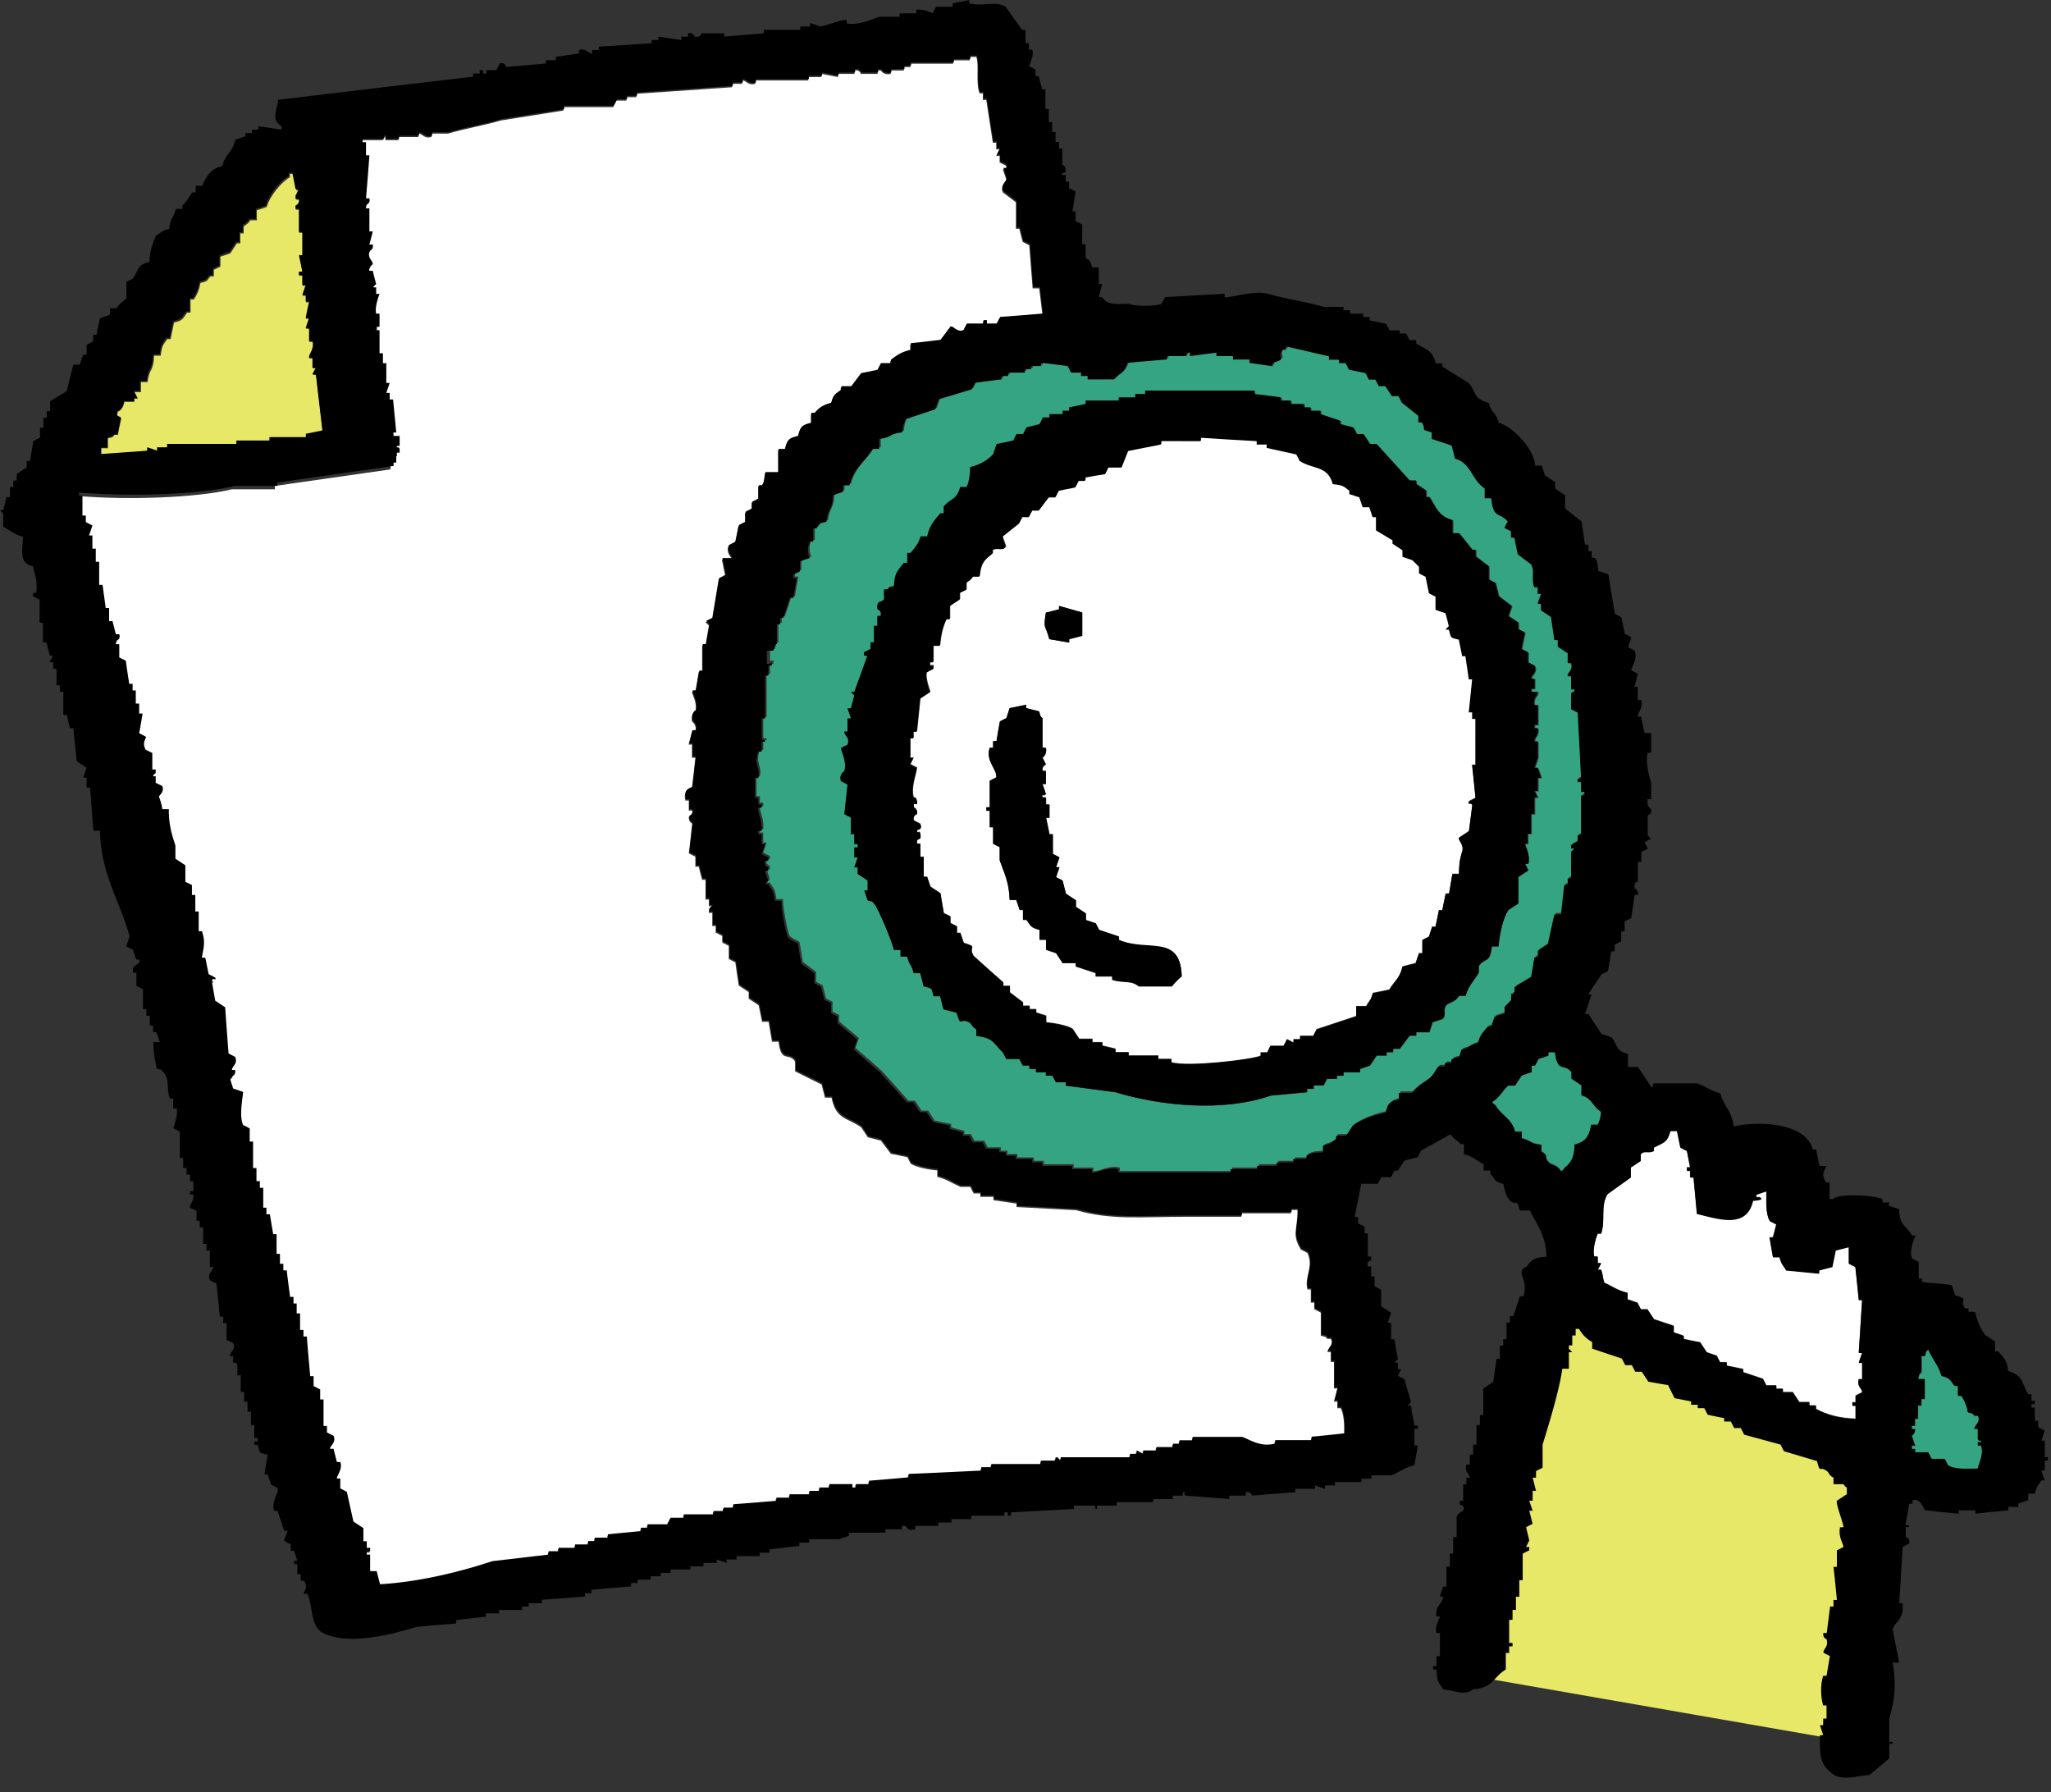 <svg width="103" height="90" fill="none" xmlns="http://www.w3.org/2000/svg"><rect width="100%" height="100%" fill="#333333" stroke="none"/><path d="m78.42 65.97-4.17 18.24 18.32 3.19.66-14.15-14.81-7.28Z" fill="#E8E868"/><path d="M88.7 59.8c0 .58-.04 1.11.17 1.49.11.05.22.11.33.17-.05.22-.11.44-.17.66h-.17c.05.33.11.66.17.99h.33c.1.4.18.37.33.66.55.05 1.11.11 1.66.16v-.16c.22-.06.44-.11.66-.17.05-.28.11-.55.17-.83.22-.05.44-.11.66-.17v.83c.11.05.22.11.33.17.06.55.11 1.11.17 1.66h.17c-.05.88-.11 1.77-.17 2.65h.17c-.05.17-.11.33-.17.5h.17v.83h-.17c-.1.4.16.43.17.66-.11.05-.22.11-.33.17v.33h-.16v.17h.16v.66c-.84-.04-1.41-.19-1.99-.5v-.17h-.33v-.17h-.5c-.11-.16-.22-.33-.33-.5h-.5v-.17h-.33v-.17h-.5c-.05-.11-.11-.22-.17-.33l-.99-.33v-.16c-.28-.06-.55-.11-.83-.17v-.17h-.33c-.06-.11-.11-.22-.17-.33-.17-.05-.33-.11-.5-.17-.11-.17-.22-.33-.33-.5-.28-.05-.55-.11-.83-.17v-.16c-.17-.06-.33-.11-.5-.17v-.33l-.99-.33c-.11-.17-.22-.33-.33-.5h-.33c-.05-.11-.11-.22-.17-.33-.17-.06-.33-.11-.5-.17v-.33c-.5-.11-.75-.32-1.16-.5-.09-.23-.06-.37-.17-.66h-.17c.06-.11.11-.22.17-.33h-.17v-.33h-.17c-.11-.35.08-.95.17-1.16h.17c.24-.68-.05-1.41.33-1.99l1.16-.83v-.5c.17-.11.33-.22.5-.33v-.33c.18-.21.38-.02.66-.17v-.17c.5-.27.66-.22.83-.83h.33c.05.28.11.55.17.83.11.06.22.11.33.17.05.28.11.55.16.83h-.16v.17h.16v.33h.17c.06.61.11 1.22.17 1.83 1.08.25 2.5.77 2.82-.66 0 0 .64-.02.33-.17h-.17v-.17c.17-.05.33-.11.5-.17l.01.04ZM18.18 7.04h1c.23-.05-.07-.2.17-.16v.16h.66v-.16h1v-.17c.22 0 .27.27.66.17v-.17h.83c.78-.24 1.9-.43 2.65-.66 1.05-.17 2.1-.33 3.15-.5v-.17h2.49c.05-.11.11-.22.17-.33h.5v-.17h.5v-.17l4.81-.33v-.17h.5v-.17c.22-.01.27.27.66.17v-.17h2.66v-.17h.66v-.16c.28.05.55.11.83.16v-.16h.83v-.17c.28-.05.3.16.33.17h.83v-.17h.16s.16.26.5.17v-.17h.66v-.17h.33V3.2h2.15v-.17h.83v-.17h.33c.15.42-.04 1.27.16 1.83h.17v.33h.17c.11.72.22 1.44.33 2.15h.17v.33h.17c-.06.11-.11.22-.17.33h.17v.33c.11.05.22.11.33.17v.17h-.17c.05.16.11.33.17.5 0 .2-.32.31-.17.66l.66.5v1.33h.17c.05.22.11.44.17.66.11.06.22.11.33.17.05.72.11 1.44.17 2.16h.33c.05.44.11.89.16 1.33-.72.05-1.44.11-2.15.17-.06.11-.11.22-.17.33h-.5v-.17h-.17v.17h-.83c-.05.11-.11.22-.17.33-.34.14-.51-.23-.66-.17-.17.22-.33.44-.5.66-.5.06-1 .11-1.49.17v.33c-.48.11-.67.26-1 .5v.17h-.5c-.05.11-.11.22-.16.33-.28.06-.55.11-.83.17-.17.22-.33.44-.5.66h-.5v.17c-.31.24-.37.2-.5.66-.39.1-.62.24-.83.5h-.17v.5c-.48.12-.55.18-.66.66-.48.12-.55.18-.66.66h-.33v1.16h-.66c-.05.38-.02.43-.17.66h-.17v.66c-.11.06-.22.11-.33.17v.33c-.11.05-.22.11-.33.17v.5c-.11.05-.22.11-.33.17-.05.28-.11.55-.17.83-.11.05-.22.11-.33.17-.12.34.11.48.17.66h-.5c.06.28.11.55.17.83-.11.05-.22.11-.33.17l-.33 1.99c-.11.05-.22.11-.33.17l.17.16c-.06.33-.11.66-.17 1h-.17v1.33h-.17c-.05.33-.11.66-.17.99h-.17c0 .15.28.54.17 1 0 0-.24.07-.17.5 0 0 .26.17.17.5h-.17c-.05.22-.11.44-.17.66h.17v.66h.17c-.05.5-.11 1-.17 1.49-.06.14-.47.03-.33.66h.17v.5h.17c.05.24-.17.33-.17.33-.02.24.17.33.17.33-.05.5-.11 1-.17 1.49.11.06.22.11.33.17v.5h.17c.05.22.11.44.17.66h.17v.99h.17v.33h.17l-.17.17v.17h.17v.66h.17v.33c.11.05.22.11.33.17v.33c.11.05.22.11.33.17v.66c.11.05.22.11.33.17.05.39.11.77.17 1.16.17.11.33.22.5.33v.33c.16.11.33.22.5.33.06.28.11.55.17.83h.33c.05.33.11.66.17 1h.33c.12 1.09.51.52.83.99v.5c.44.22.89.44 1.33.66.06.22.11.44.17.66h.33c.23 1.11.76.98 1.49 1.49.11.17.22.33.33.5.22.05.44.11.66.17l.5.66c.28.05.55.11.83.17.05.11.11.22.17.33.29.18.91.3 1.33.33v.33c.47.11.79.34 1.16.5h.5c.05.11.11.22.17.33h.33v.17h.66v.17c.39.05.77.11 1.16.17v.17c1 .05 1.99.11 2.99.16 1.78.51 3.28.33 5.48.33h2.82v-.17h2.49v-.17h.33c0 1.07-.3 1.2.17 1.99.11.05.22.11.33.17.33.71-.17 1.21 0 1.83h.17v.66H66v.33c.11.06.22.11.33.17v1.16c.33.1.14-.02.33.16h.17c.17.31-.15.5-.17.66h.17v.5h.16v1.33h.17c-.05.22-.11.44-.17.66h.17v.33h.17c.17.36.18.79.17 1.33-.55.06-1.11.11-1.66.17v.17h-1.83v.17c-.73.21-1.28-.21-1.66-.33h-2.49v.17h-.66v.17h-.33v.17h-.83v.17h-.66v.17c-.11-.05-.22-.11-.33-.17v.17h-.33v.17h-3.48v.17l-.17-.17c-.23.02.06.1-.17.17h-.66v.17h-2.49v.16h-.5v.17c-1.21.06-2.43.11-3.65.17v.17c-.66.05-1.33.11-1.99.17v.17h-.66v.17h-.17v-.17h-1.16v.17h-.5v.17h-.5v.17h-1v.17h-.66v.16c-.72.06-1.44.11-2.16.17v.17h-.5v.17h-.5v.17h-1.49v.17h-.66c-.05.11-.11.22-.17.33h-.99v.17h-.33v.17l-1.66.16v.17h-.66v.17h-.33v.17h-.66v.17h-.83v.17h-.5v.17l-2.82.33c-1.64.54-3.65 1.04-5.64 1.16-.05-.22-.11-.44-.17-.66h-.33v-.83h-.17v-.17h.17v-.17h-.17v-.33h-.17v-.66c-.16-.11-.33-.22-.5-.33-.11-.5-.22-1-.33-1.49-.11-.06-.22-.11-.33-.17v-.5h-.17c-.03-.17.31-.44.17-.83h-.17c-.05-.22-.11-.44-.17-.66h-.17c-.05-.19.32-.3.17-.66-.11-.05-.22-.11-.33-.16v-.33h-.17v-1.33h-.17v-.5c-.11-.05-.22-.11-.33-.17v-.5h-.17c-.05-.66-.11-1.33-.17-1.99h-.17v-.33h-.17v-.83h-.17v-.5h-.16v-.33h-.17c-.06-.44-.11-.89-.17-1.33h-.17v-.33h-.17v-.5h-.17v-.99h-.17c-.05-.33-.11-.66-.17-1h-.17v-.33h-.16v-1h-.17v-.33h-.17v-.66h-.17v-1.33h-.17v-.66c-.11-.05-.22-.11-.33-.17-.2-.44-.04-1.26 0-1.66-.17-.05-.33-.11-.5-.17l-.16-.5s.21-.07.16-.33h-.16c0-.21.31-.3.16-.66-.11-.05-.22-.11-.33-.17-.06-.77-.11-1.55-.17-2.32-.17-.11-.33-.22-.5-.33-.05-.33-.11-.66-.17-1 .05-.22.25.05.17-.16-.11-.06-.22-.11-.33-.17-.05-.28-.11-.55-.17-.83h-.17c.07-.45.2-.76 0-1.33h-.16v-.99h-.17v-.83h-.17v-.5c-.11-.05-.22-.11-.33-.16v-.83c-.17-.11-.33-.22-.5-.33v-.66c-.08-.28-.35-.93-.33-1.83h-.33c-.02-.28-.17-.62-.17-.66 0 0 .28-.2.17-.5-.11-.05-.22-.11-.33-.16v-.33h-.17l.17-.17v-.17h-.17v-.83c-.11-.05-.22-.11-.33-.16-.22-.39.05-.55 0-.66-.11-.05-.22-.11-.33-.17.06-.33.11-.66.17-.99h-.17v-.5h-.17v-.66h-.16v-.33h-.17c-.06-.39-.11-.78-.17-1.16-.11-.05-.22-.11-.33-.17v-.66h-.17v-.17s.26-.06.17-.33h-.17c-.05-.22-.11-.44-.17-.66h-.17v-.66h-.17l-.16-1.16h-.17v-1.16h-.17v-.66h-.17v-.66h-.17c.05-.17.11-.33.17-.5-.11-.06-.22-.11-.33-.17v-.33h-.17v-1h-.17v-.16c2.55.22 6.01.1 7.8-.33h2.16v-.17c1.94-.28 3.87-.55 5.81-.83v-.17h.16v-.5h.17v-.17c-.05-.23-.24.06-.17-.17h.17v-.5h-.33v-.17h.16l-.16-1.66h-.17v-.33h-.17c.05-.17.11-.33.17-.5h-.17v-.99h-.17v-.5h-.17v-1.16h-.17v-.17h.17v-.66h-.17c-.1-.36.17-.96.17-.99h-.17v-.33h-.17l.17-.17c-.05-.22-.11-.44-.17-.66h-.17c-.05-.18.17-.33.17-.33 0-.24-.25-.27-.17-.66 0-.04.21-.05.17-.33h-.17c.06-.22.11-.44.17-.66h-.17v-1.16h-.17v-.17s.23-.07.17-.33h-.17c.06-.72.11-1.44.17-2.16h-.17v-.66h-.17v-.17l.1-.1Z" fill="#fff"/><path d="M52.36 40.05c-.07-.22.05-.02.17-.17-.05-.17-.11-.33-.17-.5h.17v-.66h-.17c-.04-.25.17-.32.17-.33-.05-.11-.11-.22-.17-.33 0 0 .24-.17.17-.5h-.17v-1.49s-.11 0-.16-.33c-.22-.05-.44-.11-.66-.17v-.17c-.28.05-.55.11-.83.17l-.16.5c-.11.05-.22.11-.33.17-.06.33-.11.66-.17.99h-.17v.33h-.17c-.22.67.38 1.08.33 1.49-.11.05-.22.11-.33.17v1.33h-.17v.17h.17v.83h.17v.83c.11.05.22.11.33.17v.66c.22.63.47 1.1.5 1.99h.33c.06.17.11.33.17.5h.17v.5h.17c.24.3.2.39.66.5v.5h.33v.5c.17.06.33.11.5.17.11.17.22.33.33.5h.66v.17c.33.11.66.22 1 .33v.17h.83v.17c.54.18.95 0 1.33.33h1.66s.35-.41.5-.5c-.06-2.15-1.71-1.2-3.15-1.83v-.17l-.99-.33c-.06-.11-.11-.22-.17-.33-.17-.05-.33-.11-.5-.17v-.33c-.17-.11-.33-.22-.5-.33v-.33c-.16-.11-.33-.22-.5-.33-.06-.22-.11-.44-.17-.66-.11-.06-.22-.11-.33-.17.05-.17.11-.33.17-.5h-.17c.05-.17.11-.33.17-.5-.11-.05-.22-.11-.33-.17v-.99h-.17c-.05-.28-.11-.55-.17-.83h.17v-.66h-.17v-.33h-.17l-.01-.03Zm21.74-3.98v2.32h-.17c.06.55.11 1.11.17 1.66-.11.05-.22.11-.33.17-.06.23.05.02.17.17-.05.44-.11.89-.17 1.33-.17.11-.33.22-.5.33-.05.14.25.32.17.66-.05.2-.16.44-.17 1.16h-.33c-.05.33-.11.66-.17.99h-.17c-.05.28-.11.55-.17.83h-.17c-.05.28-.11.55-.17.83h-.17l-.16.5c-.11.05-.22.11-.33.17v.66h-.17c-.05.17-.11.33-.17.5-.22.05-.44.11-.66.17-.13.6-.41.73-.66 1.16-.28.06-.55.11-.83.17-.1.4-.18.37-.33.66h-.5v.5c-.66.22-1.33.44-1.99.66-.05.11-.11.22-.17.33h-.66v.17h-.33v.17c-.11-.06-.22-.11-.33-.17-.05.11-.11.22-.17.33h-.66c-.05.11-.11.22-.16.33h-.33V53c-.44.2-3.71.58-4.48.33v-.17h-.66v-.17h-1.49v-.17h-.66v-.17l-.66-.16v-.17h-.5v-.17h-.66c-.11-.17-.22-.33-.33-.5-.28-.18-.92-.29-1.33-.33v-.33c-.17-.05-.33-.11-.5-.16v-.17h-.33v-.17h-.33v-.17c-.22-.17-.44-.33-.66-.5v-.33h-.33v-.17c-.5-.44-1-.88-1.49-1.33-.32-.52.29-.41-.5-.66-.05-.17-.11-.33-.17-.5h-.17v-.33c-.11-.05-.22-.11-.33-.17V46c-.11-.05-.22-.11-.33-.16-.06-.33-.11-.66-.17-1-.17-.11-.33-.22-.5-.33-.05-.16-.11-.33-.17-.5h-.17v-1h-.17v-.66h-.17v-.17c.09-.12.23 0 .17-.33-.04-.23-.15.07-.17-.17.07-.09.28-.03.17-.33-.11-.05-.22-.11-.33-.17-.08-.26.17-.33.17-.33.03-.25-.17-.33-.17-.33v-.17h.17c0-.36-.17-.33-.17-.33-.14-.54.15-1.19.17-1.49-.11-.05-.22-.11-.33-.17.05-.11.11-.22.16-.33h-.16v-.99h.16v-.33h.17c.06-.55.11-1.11.17-1.66.17-.11.33-.22.5-.33 0 0-.28-.73-.17-.99.11-.05.22-.11.33-.17v-.17h-.17v-.17h.17v-.83h.33c.05-.53.13-.89.33-1.33h.17v-.66c.17-.11.33-.22.5-.33v-.33c.11-.05.22-.11.33-.16v-.33c.07-.1.22-.13.33-.33h.33c.07-.7.25-.83.66-1.16v-.17c.24-.15.53.07.66-.17-.06-.17-.11-.33-.17-.5.28-.22.55-.44.83-.66.05-.11.11-.22.17-.33h.33c.05-.11.11-.22.17-.33h.33c.16-.22.33-.44.5-.66h.33c.05-.11.11-.22.17-.33.28-.06.55-.11.83-.17.06-.11.11-.22.17-.33h.33v-.17c.33-.05.66-.11 1-.17.05-.11.11-.22.16-.33h.66c.11-.28.22-.55.33-.83l1.66-.33v-.17h1.99v-.17c.94.06 1.88.11 2.82.17v.17h.5v.17l1.49.33c.05.11.11.22.17.33.69.43 1.41.22 1.66 1.16.5.06.54.1.83.33v.17l.5.16c.05.17.11.33.17.5h.33c.06.17.11.33.17.5h.17v.66c.28.17.55.33.83.5v.17c.17.11.33.22.5.33v.33c.17.05.33.11.5.17l.33.33v.33c.11.05.22.11.33.17.05.28.11.55.17.83.11.06.22.11.33.17v.66c.17.05.33.11.5.17.05.22.11.44.17.66l-.17.17h.17c.13.45.04.38.5.5.05.28.11.55.17.83h.16c.06.39.11.77.17 1.16h.17c-.05.55-.11 1.11-.17 1.66h.17v.33h.17l-.03.01Zm-19.75-4.15v-1.16l-1.16-.33v.17c-.22.05-.44.11-.66.17-.15.88-.02.57.17 1.33.33.05.66.11 1 .17v-.17c.22-.05.44-.11.66-.17l-.01-.01Z" fill="#fff"/><path d="M14.86 10.03h.17c.05.24-.17.33-.17.33v.17h.17v1.16h.17v1.16h-.17c.06.28.11.55.17.83h-.17v.17h.17v.5h.17c-.05.17-.11.33-.17.5h.17v.33h.17c-.05.28-.11.55-.17.83h.17c-.05.17-.11.33-.17.5h.17v.66h.17c.11.4-.19.65-.17.83h.17v.5h.17c-.05.11-.11.22-.17.33h.17l.33 2.82c-.28.06-.55.11-.83.17v.17h-1.83v.17h-1.66v.17H8.41v.17h-.5v.17c-.17-.05-.33-.11-.5-.17v.17c-.77.05-1.55.11-2.32.17v-.33h.33v-.5c.33-.1.15.02.33-.17h.17c.05-.28.11-.55.17-.83-.06-.09-.28-.03-.17-.33 0-.02.24-.04.33-.5h.5v-.16h.17c-.05-.11-.11-.22-.17-.33h.33v-.5h.33c.1-.75.29-.48.33-1.33h.33c.07-.51.11-.52.33-.83h.17c.06-.28.11-.55.17-.83.46-.11.43-.19.66-.5h.17v-.66h.17c.17-.27.26-.46.33-.83.42-.11.27-.08.5-.33h.17v-.33c.11-.05.22-.11.33-.16v-.5c.17-.05.33-.11.5-.17.11-.17.22-.33.33-.5h.17v-.5h.17v-.33c.05-.09.23-.13.33-.33h.33v-.5c.17-.05.33-.11.5-.17.14-.53.73-1.25 1.16-1.49v-.17h.17c.05.28.11.55.16.83h.17c-.05.11-.11.22-.17.33v.17l-.03-.03Z" fill="#E8E868"/><path d="M96.17 71.58v-.33h.16v-.66h.17v-.33h.17v-1h-.33c.06-.36.16-.32.17-.33v-.83h.17c.1-.33-.02-.14.17-.33.21.5.54.84.66 1.33.46.11.42.2.66.5h.17v.5h.17c.18.26.27.46.33.83.33.1.14-.02.33.17h.17c.18.31-.16.5-.17.66h.17v.5c.07.22.13-.06.17.17h-.17v.17h.17c.13.49-.1.82-.17 1.16-.57 0-1.12.05-1.49-.16-.06-.11-.11-.22-.17-.33h-.66c-.05-.11-.11-.22-.17-.33h-.66v-.17h-.17v-.17h.17c-.06-.17-.11-.33-.17-.5 0 0 .16-.08.17-.33h-.17v-.17h.17l-.02-.02Zm-17.1-14.11c-.02.64-.15.88-.5 1.16-.06.08-.07.1-.07.1s-.01 0-.1.07c-.26-.41-.46-.25-.66-.5-.23-.28.07-.25-.33-.5v-.33c-.64-.08-.46-.2-.99-.33v-.33h-.33c-.18-.66-.69-.8-.99-1.33-.19-.14-.03.02-.17-.17.4-.24.54-.63.83-.83h.33c.11-.17.22-.33.33-.5.17-.06.33-.11.5-.17v-.33h.17c.06-.11.11-.22.17-.33.17-.05.33-.11.5-.17v-.17h.33c.13 1.07.44.51.83 1v.33c.17.11.33.22.5.33v.5c.57.17.55.55.99.83-.04.39-.07.41-.17.66h-.33c-.11.57-.27.86-.83.99l-.01.02Zm-35-26.54v.5h-.17v.83h-.17v.33c-.11.05-.22.11-.33.17v.17h.17c-.22.61-.44 1.21-.66 1.82h-.17l.17.17c-.05.22-.11.44-.17.66h-.17c.06.17.11.33.17.5h-.17v.66h-.16c-.01.21.31.29.16.66-.11.05-.22.11-.33.17.04.24.29.68.17 1.16 0 0-.29.16-.17.5.11.05.22.11.33.17-.05.5-.11.99-.16 1.49.11.05.22.11.33.17v.83h.17v.5h.17v.17h-.17v.5h.17c-.05.17-.11.33-.17.5h.17v.33c.17.11.33.22.5.33v.5h-.17c.05.17.11.33.17.5.33.1.14-.02.33.17s.93 1.96.99 2.32h.33v.33h.33c.11.45.22.37.33.83h.33c.06.22.11.44.17.66.45.13.38.04.5.5h.33c.05.22.11.44.17.66.22.05.44.11.66.17.23.79.15.19.66.5.07.04.13.24.33.33v.33c.88.11.84.37 1.33.83.05.11.11.22.17.33h.66c.05.11.11.22.17.33h.33v.17h.33v.17h.5v.17h.33c.05.11.11.22.17.33h.5v.17l2.49.33c2.27.69 5.43 1 7.8.17.61-.05 1.22-.11 1.83-.17v-.17h.33v-.17h.5c.05-.11.11-.22.17-.33h.5v-.16h.33v-.17h.83v-.17c.17-.05.33-.11.5-.17.11-.17.22-.33.33-.5h.5v-.17h.33v-.17h.33l.5-.66h.33v-.17h.66l.16-.5c.17-.05.33-.11.5-.17.21-.18 0-.42.17-.66.13-.19.43-.13.66-.5h.33c.14-.51.44-.77.66-1.16v-.33c.31-.47.55-.08.66-.99h.33c.06-.63.21-1.4.5-1.83.17-.11.33-.22.5-.33v-1.33c.17-.11.33-.22.5-.33-.05-.11-.11-.22-.16-.33h.16c.12-.4-.17-.93-.16-.99h.16v-.5h.17v-.99h.17v-.83h.17c-.05-.11-.11-.22-.17-.33h.17v-.66h.17c-.05-.17-.11-.33-.17-.5h-.17c.06-.17.11-.33.17-.5v-.83h-.17c-.03-.21.23-.28.17-.66h-.17v-.17h.17v-.99h-.17c-.1-.39.18-.44.17-.66h-.33v-.16h.17v-.5h-.17c-.03-.21.31-.29.17-.66-.11-.05-.22-.11-.33-.17v-.5c-.11-.06-.22-.11-.33-.17.05-.28.11-.55.17-.83-.11-.05-.22-.11-.33-.17v-.33c-.17-.11-.33-.22-.5-.33.05-.17.11-.33.17-.5-.22-.17-.44-.33-.66-.5l-.16-.66c-.11-.06-.22-.11-.33-.17v-.66c-.22-.17-.44-.33-.66-.5v-.33h-.17c-.22-.28-.44-.55-.66-.83h-.33v-.66c-.7-.19-.83-.61-1.16-1.16h-.17v-.33c-.17-.11-.33-.22-.5-.33v-.17h-.33c-.55-.61-1.11-1.22-1.66-1.83h-.33c-.11-.17-.22-.33-.33-.5h-.33c-.06-.11-.11-.22-.17-.33-.22-.06-.44-.11-.66-.17v-.17l-.99-.33v-.17h-.5v-.17h-.33v-.17h-.66v-.17h-.5v-.16c-.44-.06-.89-.11-1.33-.17v-.17h-5.48v.17h-.5v.17h-.83v.16h-1.66v.17c-.28.06-.55.11-.83.17v.17h-.33v.17h-.66v.17h-.33c-.05.11-.11.22-.16.33-.22.05-.44.11-.66.17-.05.11-.11.22-.17.33h-.33c-.05.11-.11.22-.17.33-.28.05-.55.11-.83.17-.05.17-.11.33-.17.5-.24.31-.7.56-1.16.66 0 .47-.06.71-.17 1h-.33c-.2.72-.52.57-.83.99v.33h-.17c-.3.36-.54.6-.66 1.16h-.33c-.12.44-.26.52-.5.83h-.17v.5h-.17c-.3.4-.46.44-.5 1.16-.33.1-.14-.02-.33.17h-.17v.5c-.1.19-.39 0-.33.5 0 0 .23.08.16.33h-.16l-.04-.02Zm-5.48 1.66h.33c.05-.36.16-.32.17-.33v-.99h.17v-.33h.16c.11-.33.22-.66.33-1h.17c.05-.33.11-.66.17-.99h-.17v-.17c.11-.05.22-.11.33-.17v-.5c.17-.06.33-.11.5-.17-.1-.17-.15-.47 0-.83h.17v-.66h.16c.19-.28.1-.23.5-.33.1-.75.29-.48.33-1.33.17-.06.33-.11.5-.17v-.33h.33c.2-.86.79-1.18 1.16-1.83h.33v-.5c.73-.09.44-.25 1.16-.33.04-.39.07-.41.17-.66.5-.17.99-.33 1.49-.5.05-.17.11-.33.17-.5l1.66-.5c.05-.11.11-.22.17-.33.44-.05.88-.11 1.33-.17v-.17h.33v-.17h.83v-.17h.33v-.16h.5v-.17c.44.05.89.11 1.33.17.05.11.11.22.17.33h.5v.17h.33v.17h1.33c.29-.35.52-.28.66-.83.66-.06 1.33-.11 1.99-.17v-.17h.99v-.17h.17v.17c.44-.05.89-.11 1.33-.17v.17H62v.17h.83v.17c.39.05.77.11 1.16.17v-.17c.8-.24.16-.2.5-.66h.17v-.17l2.16.5v.17h.5v.17h.33c.05.11.11.22.17.33.28.06.55.11.83.17.06.11.11.22.17.33h.33c.05.11.11.22.17.33h.33c.11.17.22.33.33.5h.33c.06.11.11.22.17.33.28.22.55.44.83.66v.33h.17c.29.45-.16.3.5.5v.33c.33.11.66.22 1 .33.05.22.11.44.17.66.82.22.84 1.09 1.49 1.49v.5h.33c.11 1.04.36.66.83 1.16-.05.11-.11.22-.17.33.11.05.22.11.33.16v.33h.17c.05.28.11.55.17.83.22.17.44.33.66.5.22.35 0 .71.17 1.16h.17v.33h.17c-.05.17-.11.33-.17.5h.17v.33c.17.11.33.22.5.33.05.39.11.77.17 1.16h.17v.33c.16.11.33.22.5.33v.5h.17c.11.38-.21.47-.17.66h.17v.66h.17v.16h-.17v.83c.11.05.22.11.33.17.05 1.11.11 2.21.17 3.32h-.17v.17h.17v.5h.17v.17h-.17v1.99h-.17v.33c-.11.05-.22.11-.33.17v.17h.17l-.17.17v1.33h-.17v.33h-.17c-.05.5-.11.99-.17 1.49h-.33l-.33 1.49c-.17.11-.33.22-.5.33v.33h-.17c-.05.33-.11.66-.17 1-.28.17-.55.33-.83.5v.33h-.17v.33l-.33.33v.33c-.17.05-.33.11-.5.16-.06.17-.11.33-.17.5h-.17c-.24.28-.39.4-.5.83-.45.11-.37.22-.83.33-.19.65-.04.22-.5.5v.17h-.33v.17h-.33c-.11.17-.22.33-.33.5-.31.31-.74.45-.99.83h-.66v.33c-.48.12-.55.18-.66.66-.63.13-1.19.34-1.66.66-.11.17-.22.33-.33.5h-.5v.17c-.26.19-.28.24-.66.33v.33c-.43.03-.57.02-.83.17v.17h-.66v.17h-.83v.17h-.99v.17h-1.33v.17h-5.64v-.17c-.54-.15-1.06.22-1.33.17v-.17h-.99v-.17h-1.5v-.17h-.5v-.17h-.83v-.17h-.5v-.17h-.33v-.17h-.66c-.05-.11-.11-.22-.17-.33h-.5c-.06-.11-.11-.22-.17-.33h-.33v-.17c-.22-.05-.44-.11-.66-.17v-.17c-.28-.05-.55-.11-.83-.17-.11-.17-.22-.33-.33-.5h-.33c-.11-.16-.22-.33-.33-.5h-.33c-.44-.5-.89-1-1.33-1.49-.44-.39-.88-.78-1.33-1.16.06-.16.11-.33.17-.5-.33-.28-.66-.55-.99-.83v-.33c-.11-.05-.22-.11-.33-.16v-.5c-.11-.05-.22-.11-.33-.17-.05-.22-.11-.44-.17-.66-.11-.05-.22-.11-.33-.17v-.5c-.22-.17-.44-.33-.66-.5-.05-.33-.11-.66-.17-.99-.05-.08-.36-.15-.5-.33-.05-.04-.32-1.22-.33-1.83h-.33c-.06-.52-.13-.51-.33-.83h-.17l.17-.17c-.05-.17-.11-.33-.17-.5h.17v-.17s-.23-.06-.17-.33h.17v-.17c-.11-.05-.22-.11-.33-.17.05-.16.11-.33.17-.5h-.17v-.5h-.17v-.17h.17c.06-.5-.21-.96-.17-1.16h.17v-.17h-.17v-.33h-.17v-.99h.17c.12-.58-.25-.64 0-1.33h.17v-.5h.17c0-.24-.13.07-.17-.17V36h.17v-2.16h.17v-.5h.17v-.17h-.17v-.66l-.08.08Z" fill="#35A482"/><path d="M76.59 42.38c0 .06.28.6.16.99h-.16c.05.11.11.22.16.33-.16.11-.33.22-.5.33v1.33c-.17.11-.33.22-.5.33-.28.42-.44 1.19-.5 1.83h-.33c-.11.91-.35.52-.66.99v.33c-.23.39-.53.65-.66 1.16h-.33c-.23.37-.53.31-.66.5-.16.24.04.49-.17.66-.17.06-.33.11-.5.17l-.16.5h-.66V52h-.33l-.5.66h-.33v.17h-.33V53h-.5c-.11.17-.22.33-.33.5-.17.05-.33.11-.5.17v.17h-.83v.17h-.33v.16h-.5c-.06.11-.11.22-.17.33h-.5v.17h-.33v.17c-.61.05-1.21.11-1.83.17-2.37.84-5.53.52-7.8-.17l-2.49-.33v-.17h-.5c-.05-.11-.11-.22-.17-.33h-.33v-.17h-.5v-.17h-.33v-.17h-.33c-.05-.11-.11-.22-.17-.33h-.66c-.06-.11-.11-.22-.17-.33-.49-.46-.44-.72-1.33-.83v-.33c-.2-.1-.26-.29-.33-.33-.52-.3-.44.29-.66-.5-.22-.06-.44-.11-.66-.17-.06-.22-.11-.44-.17-.66h-.33c-.12-.46-.05-.37-.5-.5-.05-.22-.11-.44-.17-.66h-.33c-.11-.46-.21-.38-.33-.83h-.33v-.33h-.33c-.07-.36-.8-2.13-.99-2.32-.19-.19 0-.07-.33-.17-.05-.17-.11-.33-.17-.5h.17v-.5c-.17-.11-.33-.22-.5-.33v-.33h-.17c.06-.17.11-.33.17-.5h-.17v-.5h.17v-.17h-.17v-.5h-.17v-.83c-.11-.06-.22-.11-.33-.17.05-.5.11-1 .16-1.49-.11-.06-.22-.11-.33-.17-.12-.34.17-.5.17-.5.13-.48-.13-.92-.17-1.16.11-.06.22-.11.33-.17.14-.38-.18-.45-.16-.66h.16v-.66h.17c-.05-.17-.11-.33-.17-.5h.17c.06-.22.11-.44.17-.66l-.17-.17h.17c.22-.61.44-1.21.66-1.82h-.17v-.17c.11-.06.22-.11.33-.17v-.33h.17v-.83h.17v-.5h.16c.07-.26-.16-.33-.16-.33-.06-.51.23-.31.33-.5v-.5h.17c.19-.19 0-.07.33-.17.04-.72.2-.76.5-1.16h.17v-.5h.17c.23-.31.37-.39.5-.83h.33c.12-.56.36-.8.66-1.16h.17v-.33c.31-.43.63-.28.83-.99h.33c.11-.29.16-.52.17-1 .46-.1.92-.36 1.16-.66.05-.17.11-.33.17-.5.28-.05.55-.11.83-.17.06-.11.11-.22.17-.33h.33c.05-.11.11-.22.17-.33.22-.06.44-.11.66-.17.05-.11.11-.22.16-.33h.33v-.17h.66v-.17h.33v-.17c.28-.05.55-.11.83-.17v-.17h1.66v-.16h.83v-.17h.5v-.17h5.48v.17c.44.05.89.11 1.33.17v.16h.5v.17h.66v.17h.33v.17h.5v.17l.99.33v.17c.22.05.44.11.66.17.05.11.11.22.17.33h.33c.11.17.22.33.33.5h.33c.55.61 1.11 1.22 1.66 1.83h.33v.17c.17.11.33.22.5.33v.33h.17c.33.56.47.97 1.16 1.16v.66h.33c.22.28.44.55.66.83h.17v.33c.22.16.44.33.66.5v.66c.11.05.22.11.33.17l.16.66c.22.17.44.33.66.5-.05.17-.11.33-.17.5.17.11.33.22.5.33v.33c.11.06.22.11.33.17-.06.28-.11.55-.17.83.11.05.22.11.33.17v.5c.11.06.22.11.33.17.15.37-.2.46-.17.66h.17v.5h-.17v.16h.33c0 .23-.27.27-.17.66h.17v.99h-.17v.17h.17c.06.38-.19.46-.17.66h.17v.83c-.05.17-.11.33-.17.5h.17c.05.17.11.33.17.5h-.17v.66h-.17c.06.11.11.22.17.33h-.17v.83h-.17v.99h-.17v.5h-.16l.04.02Zm-30.7-2.33s.18-.02.17.33h-.17v.17s.2.08.17.33c0 0-.24.07-.17.33.11.06.22.11.33.17.11.31-.09.24-.17.33.02.24.12-.06.17.17.06.33-.08.21-.17.33v.17h.17v.66h.17v1h.17c.05.17.11.33.17.5.17.11.33.22.5.33.05.33.11.66.17 1 .11.05.22.11.33.16v.33c.11.06.22.11.33.17v.33h.17c.05.17.11.33.17.5.79.25.18.14.5.66.5.44.99.89 1.49 1.33v.17h.33v.33c.22.17.44.33.66.5v.17h.33v.17h.33v.17c.17.05.33.11.5.16v.33c.4.04 1.05.15 1.33.33.11.17.22.33.33.5h.66v.17h.5v.17l.66.16v.17h.66v.17h1.49v.17h.66v.17c.77.24 4.04-.14 4.48-.33v-.17h.33c.05-.11.11-.22.16-.33h.66c.05-.11.11-.22.17-.33.11.05.22.11.33.17v-.17h.33v-.17h.66c.05-.11.11-.22.17-.33.66-.22 1.33-.44 1.99-.66v-.5h.5c.16-.3.23-.26.33-.66.28-.05.55-.11.83-.17.25-.44.53-.56.66-1.16.22-.05.44-.11.66-.17.05-.17.11-.33.17-.5h.17v-.66c.11-.06.22-.11.33-.17l.16-.5h.17c.06-.28.11-.55.17-.83h.17c.05-.28.11-.55.17-.83h.17c.05-.33.11-.66.17-.99h.33c0-.72.11-.96.17-1.16.08-.34-.22-.53-.17-.66.17-.11.33-.22.5-.33.06-.44.11-.89.17-1.33-.11-.15-.23.06-.17-.17.11-.05.22-.11.33-.17-.05-.55-.11-1.11-.17-1.66h.17V36.1h-.17v-.33h-.17c.06-.55.11-1.11.17-1.66h-.17c-.05-.39-.11-.77-.17-1.16h-.16c-.06-.28-.11-.55-.17-.83-.46-.12-.37-.05-.5-.5h-.17l.17-.17c-.05-.22-.11-.44-.17-.66-.17-.05-.33-.11-.5-.17v-.66c-.11-.05-.22-.11-.33-.17-.06-.28-.11-.55-.17-.83-.11-.05-.22-.11-.33-.17v-.33l-.33-.33c-.17-.06-.33-.11-.5-.17v-.33c-.17-.11-.33-.22-.5-.33v-.17c-.28-.17-.55-.33-.83-.5v-.66h-.17c-.05-.17-.11-.33-.17-.5h-.33c-.06-.17-.11-.33-.17-.5l-.5-.16v-.17c-.29-.23-.33-.28-.83-.33-.25-.94-.97-.73-1.66-1.16-.06-.11-.11-.22-.17-.33-.5-.11-1-.22-1.49-.33v-.17h-.5v-.17c-.94-.05-1.88-.11-2.82-.17v.17H58.3v.17l-1.66.33c-.11.28-.22.55-.33.83h-.66c-.05.11-.11.22-.16.33-.33.05-.66.11-1 .17v.17h-.33c-.05.11-.11.22-.17.33-.28.05-.55.11-.83.17-.05.11-.11.22-.17.33h-.33c-.17.22-.33.44-.5.66h-.33c-.06.11-.11.22-.17.33h-.33c-.05.11-.11.22-.17.33-.28.22-.55.44-.83.66.05.17.11.33.17.5-.14.24-.42.01-.66.17v.17c-.41.33-.6.46-.66 1.16h-.33c-.11.21-.27.23-.33.33v.33c-.11.05-.22.11-.33.16v.33c-.17.11-.33.22-.5.33v.66h-.17c-.2.43-.28.8-.33 1.33h-.33v.83h-.17v.17h.17v.17c-.11.05-.22.11-.33.17-.11.27.17.99.17.99-.17.11-.33.22-.5.33-.05.55-.11 1.11-.17 1.66h-.17v.33h-.16v.99h.16c-.05.11-.11.22-.16.33.11.05.22.11.33.17-.02.3-.31.95-.17 1.49l.03-.01Z" fill="#000"/><path d="M54.35 30.76v1.16c-.22.05-.44.11-.66.17v.17c-.33-.05-.66-.11-1-.17-.19-.76-.31-.45-.17-1.33.22-.05.44-.11.66-.17v-.17l1.16.33.01.01Zm-1.82 9.63h.17v.66h-.17c.06.28.11.55.17.83h.17v.99c.11.06.22.11.33.17-.05.17-.11.33-.17.5h.17c-.05.17-.11.33-.17.5.11.05.22.11.33.17.05.22.11.44.17.66.17.11.33.22.5.33v.33c.17.11.33.22.5.33v.33c.17.06.33.11.5.17.05.11.11.22.17.33l.99.33v.17c1.44.63 3.09-.33 3.15 1.83-.15.08-.5.5-.5.5h-1.66c-.38-.33-.79-.15-1.33-.33v-.17h-.83v-.17c-.33-.11-.66-.22-1-.33v-.17h-.66c-.11-.17-.22-.33-.33-.5-.17-.05-.33-.11-.5-.17v-.5h-.33v-.5c-.47-.11-.43-.2-.66-.5h-.17v-.5h-.17c-.05-.17-.11-.33-.17-.5h-.33c-.02-.89-.28-1.36-.5-1.99v-.66c-.11-.06-.22-.11-.33-.17v-.83h-.17v-.83h-.17v-.17h.17V39.2c.11-.06.22-.11.33-.17.05-.41-.56-.83-.33-1.49h.17v-.33h.17c.05-.33.11-.66.17-.99.11-.06.22-.11.33-.17l.16-.5c.28-.05.56-.11.83-.17v.17c.22.05.44.11.66.17.05.33.16.33.16.33v1.49h.17c.08.33-.17.5-.17.5.06.11.11.22.17.33 0 .01-.21.08-.17.33h.17v.66h-.17c.06.16.11.33.17.5-.11.15-.23-.06-.17.17h.17v.33l.01.03Z" fill="#000"/><path d="M96.17 71.25v.33H96v.17h.17c0 .25-.17.33-.17.33.05.17.11.33.17.5H96v.17h.17v.17h.66c.05.11.11.22.17.33h.66c.05.11.11.22.17.33.37.21.92.16 1.49.16.07-.34.3-.67.17-1.16h-.17v-.17h.17c-.04-.23-.1.06-.17-.17v-.5h-.17c0-.17.34-.35.17-.66h-.17c-.19-.19 0-.07-.33-.17a2.01 2.01 0 0 0-.33-.83h-.17v-.5h-.17c-.24-.3-.2-.38-.66-.5-.12-.48-.45-.83-.66-1.33-.19.19-.07 0-.17.33h-.17v.83s-.1-.03-.17.33h.33v1h-.17v.33h-.17v.66h-.16l.02.02ZM88.2 59.96v.17h.17c.31.14-.33.17-.33.17-.33 1.43-1.74.91-2.82.66-.05-.61-.11-1.21-.17-1.83h-.17v-.33h-.16v-.17h.16c-.05-.28-.11-.55-.16-.83-.11-.05-.22-.11-.33-.17-.06-.28-.11-.55-.17-.83h-.33c-.17.6-.33.56-.83.83v.17c-.29.15-.48-.05-.66.17v.33c-.17.11-.33.22-.5.33v.5l-1.16.83c-.38.59-.1 1.31-.33 1.99h-.17c-.09.21-.28.81-.17 1.16h.17v.33h.17c-.05.11-.11.22-.17.33h.17c.11.3.07.43.17.66.41.18.66.39 1.16.5v.33c.17.05.33.11.5.17.05.11.11.22.17.33h.33c.11.17.22.33.33.5l.99.33v.33c.17.05.33.11.5.17v.16c.28.06.55.11.83.17.11.17.22.33.33.5.17.05.33.11.5.17.05.11.11.22.17.33h.33v.17c.28.05.55.11.83.17v.16l.99.33c.06.11.11.22.17.33h.5v.17h.33v.17h.5c.11.17.22.33.33.5h.5v.17h.33v.17c.58.31 1.15.46 1.99.5v-.66h-.16v-.17h.16v-.33c.11-.06.22-.11.33-.17 0-.23-.27-.27-.17-.66h.17v-.83h-.17c.06-.17.11-.33.17-.5h-.17c.06-.89.11-1.77.17-2.65h-.17c-.05-.55-.11-1.11-.17-1.66-.11-.06-.22-.11-.33-.17v-.83c-.22.06-.44.11-.66.17-.05.28-.11.55-.17.83-.22.05-.44.11-.66.17v.16c-.55-.05-1.11-.11-1.66-.16-.16-.3-.23-.26-.33-.66h-.33c-.05-.33-.11-.66-.17-.99h.17c.05-.22.11-.44.17-.66-.11-.05-.22-.11-.33-.17-.21-.38-.16-.91-.17-1.49-.17.05-.33.11-.5.17l-.01-.04Zm-9.69-1.22s0-.02.07-.1c.35-.28.47-.53.5-1.16.57-.13.72-.42.83-.99h.33c.1-.25.13-.27.17-.66-.45-.28-.43-.66-.99-.83v-.5c-.17-.11-.33-.22-.5-.33v-.33c-.39-.49-.7.07-.83-1h-.33v.17c-.17.06-.33.11-.5.17-.05.11-.11.22-.17.33h-.17v.33c-.17.05-.33.11-.5.17-.11.16-.22.33-.33.5h-.33c-.29.21-.43.6-.83.83.14.19-.02.02.17.17.31.52.82.66.99 1.33h.33v.33c.53.13.36.25.99.33v.33c.4.25.11.22.33.5.2.25.4.09.66.5.09-.07.1-.07.1-.07l.01-.02ZM38.76 33.25v.17h-.17v.5h-.17v2.16h-.17v.99c.03.23.18-.07.17.17h-.17v.5h-.17c-.25.68.12.75 0 1.33h-.17v.99h.17v.33h.17v.17h-.17c-.05.2.22.66.17 1.16h-.17v.17h.17v.5h.17c-.05.17-.11.33-.17.5.11.06.22.11.33.17v.17h-.17c-.06.27.16.31.17.33v.17h-.17c.05.17.11.33.17.5l-.17.17h.17c.21.32.27.31.33.83h.33c0 .61.28 1.79.33 1.83.14.18.45.25.5.33.05.33.11.66.17.99.22.17.44.33.66.5v.5c.11.06.22.11.33.17.06.22.11.44.17.66.11.05.22.11.33.17v.5c.11.05.22.11.33.16v.33c.33.28.66.55.99.83-.05.17-.11.33-.17.5.44.39.89.78 1.33 1.16.44.5.89.99 1.33 1.49h.33c.11.17.22.33.33.5h.33c.11.17.22.33.33.5.28.05.55.11.83.17v.17c.22.05.44.11.66.17v.17h.33c.05.11.11.22.17.33h.5c.06.11.11.22.17.33h.66v.17h.33v.17h.5v.17h.83v.17h.5v.17h1.5v.17h.99v.17c.27.05.79-.31 1.33-.17v.17h5.64v-.17h1.33v-.17h.99v-.17h.83v-.17h.66v-.17c.26-.15.4-.14.83-.17v-.33c.38-.09.4-.14.66-.33v-.17h.5c.11-.17.22-.33.33-.5.47-.32 1.03-.53 1.66-.66.11-.48.18-.54.66-.66v-.33h.66c.25-.37.68-.52.99-.83.11-.17.22-.33.33-.5h.33v-.17h.33v-.17c.46-.28.31.15.5-.5.45-.11.37-.21.83-.33.11-.43.26-.55.5-.83h.17c.05-.17.11-.33.17-.5.16-.05.33-.11.5-.16v-.33l.33-.33v-.33h.17v-.33c.28-.17.55-.33.83-.5.06-.33.11-.66.17-1h.17v-.33c.17-.11.33-.22.5-.33.11-.5.22-1 .33-1.49h.33c.06-.5.11-1 .17-1.49h.17v-.33h.17v-1.33l.17-.17h-.17v-.17c.11-.06.22-.11.33-.17v-.33h.17v-1.99h.17v-.17h-.17v-.5h-.17v-.17h.17c-.05-1.11-.11-2.21-.17-3.32-.11-.05-.22-.11-.33-.17v-.83h.17v-.16h-.17v-.66h-.17c-.04-.2.28-.28.17-.66h-.17v-.5c-.17-.11-.33-.22-.5-.33v-.33h-.17c-.06-.39-.11-.77-.17-1.16-.17-.11-.33-.22-.5-.33v-.33h-.17c.05-.17.11-.33.17-.5h-.17v-.33h-.17c-.17-.45.05-.82-.17-1.16-.22-.16-.44-.33-.66-.5-.06-.28-.11-.55-.17-.83h-.17v-.33c-.11-.05-.22-.11-.33-.16.05-.11.11-.22.17-.33-.47-.5-.72-.12-.83-1.16h-.33v-.5c-.65-.4-.67-1.27-1.49-1.49-.06-.22-.11-.44-.17-.66-.33-.11-.66-.22-1-.33v-.33c-.66-.2-.21-.04-.5-.5h-.17v-.33c-.28-.22-.55-.44-.83-.66-.05-.11-.11-.22-.17-.33h-.33c-.11-.17-.22-.33-.33-.5h-.33c-.05-.11-.11-.22-.17-.33h-.33c-.05-.11-.11-.22-.17-.33-.28-.05-.55-.11-.83-.17-.05-.11-.11-.22-.17-.33h-.33v-.17h-.5v-.17l-2.16-.5v.17h-.17c-.34.47.3.43-.5.66v.17c-.39-.06-.77-.11-1.16-.17v-.17h-.83v-.17h-.83v-.17c-.44.05-.89.11-1.33.17v-.17h-.17v.17h-.99v.17c-.66.05-1.33.11-1.99.17-.14.55-.37.48-.66.83h-1.33v-.17h-.33v-.17h-.5c-.06-.11-.11-.22-.17-.33-.44-.06-.89-.11-1.33-.17v.17h-.5v.16h-.33v.17h-.83v.17h-.33v.17c-.44.05-.89.11-1.33.17-.06.11-.11.22-.17.33l-1.66.5c-.06.16-.11.33-.17.5-.5.17-1 .33-1.49.5-.1.25-.13.27-.17.66-.72.08-.44.24-1.16.33v.5h-.33c-.37.65-.97.96-1.16 1.83h-.33v.33c-.17.05-.33.11-.5.17-.04.84-.23.58-.33 1.33-.4.1-.31.05-.5.33h-.16v.66h-.17c-.15.36-.1.66 0 .83-.17.05-.33.11-.5.17v.5c-.11.06-.22.11-.33.17v.17h.17c-.05.33-.11.66-.17.99h-.17c-.11.33-.22.66-.33 1h-.16v.33h-.17v.99s-.11-.03-.17.33h-.33v.66h.17l.08-.08ZM6.73 19.65c.06.11.11.22.17.33h-.17v.16h-.5c-.09.46-.32.47-.33.5-.11.3.11.24.17.33-.05.28-.11.55-.17.83h-.17c-.19.19 0 .07-.33.17v.5h-.33v.33c.77-.06 1.55-.11 2.32-.17v-.17c.17.05.33.11.5.17v-.17h.5v-.17h3.48v-.17h1.66v-.17h1.83v-.17c.28-.05.55-.11.83-.17l-.33-2.82h-.17c.05-.11.11-.22.17-.33h-.17v-.5h-.17c-.03-.18.28-.44.17-.83h-.17v-.66h-.17c.05-.17.11-.33.17-.5h-.17c.05-.28.11-.55.17-.83h-.17v-.33h-.17c.06-.17.11-.33.17-.5h-.17v-.5h-.17v-.17h.17c-.05-.28-.11-.55-.17-.83h.17v-1.16h-.17v-1.16h-.17v-.17s.22-.09.17-.33h-.17v-.17c.06-.11.11-.22.17-.33h-.17c-.05-.28-.11-.55-.16-.83h-.17v.17c-.43.24-1.03.96-1.16 1.49-.16.06-.33.11-.5.17v.5h-.33c-.1.2-.28.24-.33.33v.33h-.17v.5h-.17c-.11.17-.22.33-.33.5-.17.05-.33.11-.5.17v.5c-.11.05-.22.11-.33.16v.33h-.17c-.23.25-.08.22-.5.33-.07.37-.16.56-.33.83h-.17v.66h-.17c-.23.31-.21.38-.66.5-.05.28-.11.55-.17.83h-.17c-.22.31-.26.32-.33.83h-.33c-.04.85-.23.58-.33 1.33h-.33v.5H6.7l.03.03Zm4.82 34.51.16.5c.17.05.33.11.5.17-.04.4-.2 1.22 0 1.66.11.05.22.11.33.17v.66h.17v1.33h.17v.66h.17v.33h.17v1h.16v.33h.17c.06.33.11.66.17 1h.17v.99h.17v.5h.17v.33h.17c.05.44.11.88.17 1.33h.17v.33h.16v.5h.17v.83h.17v.33h.17c.05.66.11 1.33.17 1.99h.17v.5c.11.05.22.11.33.17v.5h.17v1.33h.17v.33c.11.05.22.11.33.16.16.37-.21.48-.17.66h.17c.06.22.11.44.17.66h.17c.14.38-.2.66-.17.83h.17v.5c.11.05.22.11.33.17l.33 1.49c.17.11.33.22.5.33v.66h.17v.33h.17v.17h-.17v.17h.17v.83h.33c.05.22.11.44.17.66 1.99-.12 4-.62 5.64-1.16l2.82-.33v-.17h.5v-.17h.83v-.17h.66v-.17h.33v-.17h.66v-.17l1.66-.16v-.17h.33v-.17h.99c.05-.11.11-.22.17-.33h.66v-.17h1.49v-.17h.5v-.17h.5v-.17c.72-.05 1.44-.11 2.16-.17v-.16h.66v-.17h1v-.17h.5v-.17h.5v-.17h1.16v.17h.17v-.17h.66v-.17c.66-.05 1.33-.11 1.99-.17v-.17c1.21-.05 2.43-.11 3.65-.17v-.17h.5v-.16h2.49v-.17h.66c.23-.06-.07-.15.17-.17l.17.17v-.17h3.48V73h.33v-.17c.11.05.22.11.33.17v-.17h.66v-.17h.83v-.17h.33v-.17h.66v-.17h2.49c.37.12.93.54 1.66.33v-.17h1.83v-.17c.55-.05 1.11-.11 1.66-.17.01-.53 0-.97-.17-1.33h-.17v-.33h-.17c.06-.22.11-.44.17-.66h-.17v-1.33h-.16v-.5h-.17c.02-.17.34-.35.17-.66h-.17c-.19-.19 0-.06-.33-.16v-1.16c-.11-.05-.22-.11-.33-.17v-.33h-.17v-.66h-.17c-.17-.62.33-1.12 0-1.83-.11-.05-.22-.11-.33-.17-.47-.79-.18-.92-.17-1.99h-.33v.17h-2.49v.17h-2.82c-2.19 0-3.7.18-5.48-.33-.99-.05-1.99-.11-2.99-.16v-.17c-.39-.06-.77-.11-1.16-.17v-.17h-.66v-.17h-.33c-.06-.11-.11-.22-.17-.33h-.5c-.37-.15-.69-.39-1.16-.5v-.33c-.41-.03-1.03-.16-1.33-.33-.06-.11-.11-.22-.17-.33-.28-.05-.55-.11-.83-.17l-.5-.66c-.22-.06-.44-.11-.66-.17-.11-.17-.22-.33-.33-.5-.73-.51-1.26-.39-1.49-1.49h-.33c-.05-.22-.11-.44-.17-.66-.44-.22-.89-.44-1.33-.66v-.5c-.32-.47-.7.1-.83-.99h-.33c-.05-.33-.11-.66-.17-1h-.33c-.05-.28-.11-.55-.17-.83-.17-.11-.33-.22-.5-.33v-.33c-.17-.11-.33-.22-.5-.33-.05-.39-.11-.77-.17-1.16-.11-.05-.22-.11-.33-.17v-.66c-.11-.06-.22-.11-.33-.17v-.33c-.11-.05-.22-.11-.33-.17v-.33h-.17v-.66h-.17v-.17l.17-.17h-.17v-.33h-.17v-.99h-.17c-.05-.22-.11-.44-.17-.66h-.17v-.5c-.11-.05-.22-.11-.33-.17.06-.5.11-.99.17-1.49 0 0-.19-.09-.17-.33 0 0 .22-.09.17-.33h-.17v-.5h-.17c-.14-.63.28-.52.33-.66.06-.5.11-.99.17-1.49h-.17v-.66h-.17c.06-.22.11-.44.17-.66h.17c.09-.33-.17-.5-.17-.5-.08-.43.17-.5.17-.5.11-.46-.17-.85-.17-1h.17c.05-.33.11-.66.17-.99h.17v-1.33h.17c.05-.33.11-.66.17-1l-.17-.16c.11-.06.22-.11.33-.17l.33-1.99c.11-.05.22-.11.33-.17-.05-.28-.11-.55-.17-.83h.5c-.06-.18-.29-.33-.17-.66.11-.05.22-.11.33-.17.05-.28.11-.55.17-.83.11-.06.22-.11.33-.17v-.5c.11-.05.22-.11.33-.17v-.33c.11-.05.22-.11.33-.17v-.66h.17c.14-.24.11-.29.17-.66h.66v-1.16h.33c.11-.49.19-.54.66-.66.11-.48.18-.54.66-.66v-.5h.17c.21-.26.44-.4.83-.5.12-.46.19-.42.5-.66v-.17h.5c.17-.22.33-.44.5-.66.28-.05.55-.11.83-.17.05-.11.11-.22.16-.33h.5v-.17c.32-.24.52-.39 1-.5v-.33c.5-.05.99-.11 1.49-.17.17-.22.33-.44.5-.66.15-.07.32.31.66.17.05-.11.11-.22.17-.33h.83v-.17h.17v.17h.5c.05-.11.11-.22.17-.33.72-.05 1.44-.11 2.15-.17-.05-.44-.11-.89-.16-1.33h-.33c-.06-.72-.11-1.44-.17-2.16-.11-.05-.22-.11-.33-.17-.05-.22-.11-.44-.17-.66h-.17v-1.33l-.66-.5c-.16-.36.17-.46.17-.66-.06-.17-.11-.33-.17-.5h.17v-.17c-.11-.06-.22-.11-.33-.17v-.33h-.17c.05-.11.11-.22.17-.33h-.17V7.1h-.17c-.11-.72-.22-1.44-.33-2.15h-.17v-.33h-.17c-.2-.56-.01-1.41-.16-1.83h-.33v.17h-.83v.17h-2.15v.17h-.33v.17h-.66v.17c-.34.09-.5-.17-.5-.17h-.16v.17h-.83s-.06-.22-.33-.17v.17h-.83v.16c-.28-.05-.55-.11-.83-.16v.16h-.66v.17h-2.66v.17c-.39.11-.44-.18-.66-.17v.17h-.5v.17l-4.81.33v.17h-.5v.17h-.5c-.06.11-.11.22-.17.33h-2.49v.17c-1.05.17-2.1.33-3.15.5-.76.24-1.88.42-2.65.66h-.83v.17c-.39.11-.44-.18-.66-.17v.17h-1v.16h-.66v-.16c-.23-.03.06.11-.17.16h-1v.17h.17v.66h.17c-.05.72-.11 1.44-.17 2.16h.17c.07.26-.16.32-.17.33v.17h.17v1.16h.17c-.05.22-.11.44-.17.66h.17c.05.28-.16.29-.17.33-.09.4.16.43.17.66 0 0-.22.15-.17.33h.17c.05.22.11.44.17.66l-.17.17h.17v.33h.17s-.26.64-.17.99h.17v.66h-.17v.17h.17v1.16h.17v.5h.17v.99h.17c-.06.17-.11.33-.17.5h.17v.33h.17l.16 1.66h-.16v.17h.33v.5h-.17c-.07.22.12-.06.17.17v.17h-.17v.5h-.16v.17c-1.94.28-3.87.55-5.81.83v.17h-2.16c-1.78.44-5.25.55-7.8.33v.16h.17v1h.17v.33c.11.05.22.11.33.17-.05.16-.11.33-.17.5h.17v.66h.17v.66h.17v1.16h.17l.16 1.16h.17v.66h.17c.06.22.11.44.17.66h.17c.09.28-.16.31-.17.33v.17h.17v.66c.11.06.22.11.33.17.05.39.11.78.17 1.16h.17v.33h.16v.66h.17v.5h.17c-.05.33-.11.66-.17.99.11.05.22.11.33.17.05.11-.22.27 0 .66.11.05.22.11.33.16v.83h.17v.17l-.17.17h.17v.33c.11.05.22.11.33.16.12.3-.17.5-.17.5 0 .05.15.39.17.66h.33c-.02.89.25 1.55.33 1.83v.66c.17.11.33.22.5.33v.83c.11.05.22.11.33.16v.5h.17v.83h.17v.99h.16c.2.56.07.88 0 1.33h.17c.06.28.11.55.17.83.11.05.22.11.33.17.08.22-.11-.06-.17.16.05.33.11.66.17 1 .17.11.33.22.5.33.05.77.11 1.55.17 2.32.11.06.22.11.33.17.15.37-.16.45-.16.66h.16c.05.26-.16.31-.16.33l-.1.1Zm.33 14.27h-.17v-.33h-.16c-.05-.19.31-.3.16-.66-.11-.05-.22-.11-.33-.17v-.83h-.17v-.33h-.17c-.05-.55-.11-1.11-.17-1.66-.11-.05-.22-.11-.33-.17-.15-.37.17-.45.17-.66h-.17v-.83h-.17v-.33h-.17v-.83h-.17v-.33h-.16v-.5c-.11-.05-.22-.11-.33-.16-.05-.13.22-.33.17-.66h-.17v-.17h.17v-.5h-.17v-.33h-.17v-.33H9.2v-.5h-.17v-1.33c-.11-.05-.22-.11-.33-.17 0 0 .26-.69.17-.99H8.7v-.5h-.17c-.19-.53.01-.96-.33-1.33-.19-.19 0-.07-.33-.17-.08-.43-.16-.73-.17-1.33h.33c-.06-.17-.11-.33-.17-.5h-.17v-.33h-.17V51h-.17v-.33h-.17v-1c-.11-.05-.22-.11-.33-.17v-.66h-.17c-.08-.47.38-.34.33-.66h-.17c-.05-.17-.11-.33-.17-.5-.11-.05-.22-.11-.33-.16.05-.17.11-.33.17-.5-.47-1.73-1.46-3.17-1.49-5.31h-.33c-.06-.72-.11-1.44-.17-2.16h-.17v-.5h-.17c.05-.17.11-.33.17-.5-.17-.11-.33-.22-.5-.33-.05-.55-.11-1.11-.17-1.66h-.17l-.16-.66h-.17v-1.16h-.17v-.33h-.17v-.83h-.17v-.33H2.5c.05-.11.11-.22.17-.33H2.5c-.05-.22-.11-.44-.17-.66h-.17v-.99h-.17v-1.16c-.11-.05-.22-.11-.33-.17v-.17h.16c.08-.58-.09-.92-.16-1.33-.7-.18-.54-.66-.5-1.49-.46-.11-.61-.31-1-.5v-.66L0 25.62h.16c.06-.22.11-.44.17-.66H.5v-.5h.17v-.33h.17v-.33c.17-.11.33-.22.5-.33v-.33h.17c.05-.33.11-.66.17-1 .11-.05.22-.11.33-.17v-.5h.17v-.5h.17v-.33h.17v-.5c.28-.16.55-.33.83-.5l.33-1.33h.33c.05-.17.11-.33.17-.5h.17v-.5c.11-.05.22-.11.33-.17v-.33h.17c.05-.28.11-.55.17-.83.16-.05.33-.11.5-.17v-.33h.33c.11-.21.48-.46.5-.5v-.83c.11-.05.22-.11.33-.17.31-.47.2-.67.83-.83.02-.62.15-.9.33-1.33.3-.16.26-.23.66-.33.06-.59.21-.5.33-1h.33v-.17c.21-.18.33-.43.5-.66h.17v-.33h.33c.21-.5.42-.85 1-.99.15-.6.51-.67.66-1.33l.5-.16v-.17h.33v-.17h.33v-.17c.39.05.77.11 1.16.17v-.17c-.52-.34-.25-.7-.17-1.33 3.26-.39 6.53-.78 9.79-1.16v-.16h.33v-.17h.17v.17h.17v-.17h.5c.06-.11.11-.22.17-.33.27-.09.31.16.33.17.66-.06 1.33-.11 1.99-.17v-.17h.5v-.17c.39-.05.78-.11 1.16-.17v-.17c.38-.11.47.21.66.17v-.17h.33v-.17c.89-.05 1.77-.11 2.66-.17v-.16h.33v-.17c.39.05.77.11 1.16.17v-.17h.33v-.17c.26-.07.33.16.33.17.36.05.33-.17.33-.17h1.16v.17c.66-.06 1.33-.11 1.99-.17V1.5h1.83v-.17h.5v-.17c.17.05.33.11.5.17.18 0 1.11-.37 1.33-.33v.17c.58.13 1.3-.22 1.66-.33h1V.67h.83V.5c.33-.09.82.17.83.17.05-.11.11-.22.17-.33h.83V.17c.28-.06.55-.11.83-.17v.17c.65.17 1.36-.14 1.83.17l.83 1.16h.17v.66h.17v.33h.17c.11.31-.17.83-.17.83.11.05.22.11.33.17v.33h.17c.05.22.11.44.16.66h.17v.99h.17v.66h.17v.5h.17v.5h.17v.33h.17v.83s.17-.04.17.33c-.12.16-.23-.06-.17.17h.17v.33h.17v.33c.11.05.22.11.33.17-.05.33-.11.66-.16.99h.16v.5c.11.05.22.11.33.17v.99h.17v.66c.06.13.21 0 .33.5h.33v.83h.17c-.06.22-.11.44-.17.66h.17c.26.4.66.35 1.33.33.14.11 1.26.17 1.66 0 .05-.11.11-.22.17-.33.99-.06 1.99-.11 2.99-.17v.17c.33.05 1.51-.36 2.16-.17.83.24 1.99.42 2.82.66h.99v.17h.33v.17h.66v.17h.33v.17c.28.05.55.11.83.17.05.11.11.22.17.33h.5v.16h.33c.06.11.11.22.17.33h.33v.17c.52.31.82.34.99 1h.33v.16c.44.28.89.55 1.33.83.4.5.19.77 1 .99.15.57.34.43.5 1 .65.15 1.79 1.32 1.83 2.15h.33c.05.17.11.33.17.5.17.11.33.22.5.33v.33c.17.11.33.22.5.33v.66c.28.22.55.44.83.66.05.39.11.77.17 1.16h.17v.33h.17v.33h.16c.15.23.12.29.17.66.17.05.33.11.5.17l.33 1.99c.11.05.22.11.33.17.05.28.11.55.17.83.11.05.22.11.33.17-.05.17-.11.33-.17.5.11.05.22.11.33.17.17.4-.14.8-.17.99.11.05.22.11.33.17-.05.22-.11.44-.17.66h.17v.66h.17c.12.4-.18.63-.17.83h.17c.05.28.11.55.17.83h.33v.99h-.17c-.14.5.1 1.25.17 1.5v.83h-.17c-.08.35.17.5.17.5.06.28-.16.28-.17.33v.99l.17.17c-.11.05-.22.11-.33.17.05.11.11.22.17.33-.11.05-.22.11-.33.16v.5h-.17v1s-.2-.04-.17.33c0 0 .22.1.17.33h-.17c-.05.39-.11.77-.17 1.16-.11.06-.22.11-.33.17v.5h-.17v.5c-.11.05-.22.11-.33.17v.33h-.17c-.05.33-.11.66-.17 1-.11.05-.22.11-.33.17l-.66.99h.17l-.33.99h.17l.66 1c.17.05.33.11.5.17.35.43.18.66.83.83v.66h.5l.66.99c.22.09-.03-.11.17-.17h2.15c.37.12.7.4 1.16.5.17.68.57.84.66 1.66 1.46-.31 3.65-.12 3.98 1.16h.17c.05.28.11.55.17.83h.33c-.15.42-.24.39 0 .83h.17v.83h.17c.34-.31 2.09-.18 2.49 0v.17h.33v.17l.5.16c.03.85.35.82.66 1.33h.17c-.07.19-.34.76-.17 1.16.11.05.22.11.33.17v.83h.17v.17c.08.05 1.31.1 1.49.17.06.17.11.33.17.5.79.24.15.19.5.66h.17v.17h.33c.1.45.25.81.5 1.16.17.11.33.22.5.33v.5h.17c.3.4.4.35.5.99.72.2.68.59.99 1.16h.17v.33h.17v.17h-.17v.17h.17v.66h.17v.33c.11.05.22.11.33.17-.06.16-.11.33-.17.5h.17v.83h.16v.17h-.16v.5h-.17c.05.17.11.33.17.5h-.17c-.18.28-.23.27-.33.66h-.33v.33c-.17.06-.33.11-.5.17v.17h-.5v.17c-.55.05-1.11.11-1.66.17v-.17h-.83v.17c-.55-.05-1.11-.11-1.66-.17-.16-.08-.23-.64-.66-.5v.17h-.17c-.06.33-.11.66-.17 1 0 .23.17-.07.17.17h-.17v.5s.24.07.17.33c-.11.05-.22.11-.33.17-.05.94-.11 1.88-.17 2.82h.17v.17c.07.63-.41.79-.5 1.16l.33 1.66h-.33c.19 1.03.11 1.87-.17 2.82v1.16h.17c.03.23-.12-.06-.17.17v.66c-.33.28-.66.55-.99.83-.77.06-1.49.35-1.99-.17-.49-.39-.52-.91-.5-1.83h.16c-.05-.17-.11-.33-.16-.5h.16v-.33h.17v-.66h-.17c-.13-.46-.14-1.04 0-1.49h.17c.06-.33.11-.66.17-.99-.11-.06-.22-.11-.33-.17.02-.24.25-.26.17-.66 0-.03-.21-.06-.17-.33h.17c.06-.44.11-.88.17-1.33h.17v-.33h.17c-.05-.55-.11-1.11-.17-1.66h.17v-.83c.11-.05.22-.11.33-.17-.02-.21-.27-.5-.17-.99h.17c.02-.14-.39-1.16-.33-1.33.17-.11.33-.22.5-.33v-.33c-.07-.05-.09-.06-.1-.07 0 0 0-.02-.07-.1h-.5v-.33c-.23-.11-.21-.24-.33-.33-.42-.3-.31.18-.5-.5-.55-.17-1.11-.33-1.66-.5-.06-.11-.11-.22-.17-.33-.61-.17-1.22-.33-1.83-.5-.05-.11-.11-.22-.17-.33h-.33c-.05-.11-.11-.22-.17-.33h-.33v-.17c-.28-.05-.55-.11-.83-.17-.05-.11-.11-.22-.17-.33h-.33v-.17h-.33v-.17c-.28-.05-.55-.11-.83-.16l-.33-.66c-.33-.05-.66-.11-.99-.17-.11-.17-.22-.33-.33-.5h-.33c-.05-.11-.11-.22-.17-.33h-.33c-.06-.11-.11-.22-.17-.33-.5-.17-1-.33-1.49-.5v-.33c-.3-.17-.49-.37-.66-.66h-.17v.33h-.17v.5h-.17v.17l.17.17h-.17v.83h-.33c-.14 1.02-.61 2.58-.99 3.81v1.16c-.11.06-.22.11-.33.17v.33h-.17c.06.22.11.44.17.66h-.17v.5h-.17c.06.17.11.33.17.5h-.17c.06.22.11.44.17.66-.11.05-.22.11-.33.17l.16.66c-.05.11-.11.22-.16.33h.16v.17c-.11.05-.22.11-.33.17v1.33h-.17v.83h-.17v.66h-.17v.5h-.17v1.16h.17v.17h-.17V83h-.17v.83c-.64.39-.64.93-1.66 1-.37.34-.92.05-1.49 0-.23-.44-.29-.28-.33-1h-.17v-.17h.17v-.5h.17V82h-.17c-.11-.38.18-.73.17-.83h-.17c-.09-.54.34-.67.33-1h-.17c.06-.16.11-.33.17-.5h.17v-1h.17v-.66h.17v-.83h.17v-.99c.05-.24.32-.31.33-.33.12-.3-.12-.25-.17-.33v-.17h.17v-.83h.16v-.33h.17c0-.22-.28-.28-.17-.66h.17v-.5h.17v-.5h.17v-.99h.17v-.5h.17v-1.33c.17-.11.33-.22.5-.33.05-.39.11-.77.17-1.16h.16v-.66h.17v-.33h.17v-.83h.17v-.33H76l.33-.99h.17c.31-.82-.46-1.24.17-1.49.23-.37.43-.45.99-.5-.02-1.06-.48-1.6-.83-2.32h-.5c-.2-.67-.13-.18-.5-.5-.2-.18-.26-.53-.33-.83-.56-.16-.32-.2-.66-.5v-.17h-.33v-.33c-.39-.18-.54-.38-.99-.5v-.5h-.17c-.18-.21-.34-.24-.5-.5-.5.28-.99.55-1.49.83-.05.11-.11.22-.17.33-.22.05-.44.11-.66.17-.11.17-.22.33-.33.5h-.17c-.06.11-.11.22-.17.33h-.5c-.05.11-.11.22-.17.33h-.83l-.33 1.66h.17v.33c.11.05.22.11.33.17v.33h.16v1.16h.17v.17c-.05.1-.25.02-.17.33h.17v.5h.17v.5c.11.05.22.11.33.17v.83c.17.11.33.22.5.33-.06.17-.11.33-.17.5h.17v.83h.17c.05.33.11.66.17 1l-.17.17h.17v.33h.16c-.05.11-.11.22-.16.33.11.06.22.11.33.17l.33 1.16-.17.17h.17c.05.33.11.66.17 1h.17v.17h-.17v.83h.17c-.05.33-.11.66-.17 1-.47.09-.79.37-1.16.5h-1v.17h-.5v.17h-1.33v.17h-.5v.17c-.17-.05-.33-.11-.5-.17v.17h-.99v.17c-.72.05-1.44.11-2.16.17-.02 0-.07-.22-.33-.17v.17h-.83v.17c-.72-.06-1.44-.11-2.16-.17-.23-.05.07-.2-.17-.17v.17h-.5v.17h-.99v.16h-1.83v.17h-.99v.17c-.23.02.06-.12-.17-.17h-.99v.17c-1.05.06-2.1.11-3.16.17v.17h-.16v-.17h-.17v.17h-1.66v.17h-1v.17h-.66v.17h-1.16v.17c-.4.11-.37-.08-.5-.17h-.17v.17h-.83v.17h-1.83v.16c-.16.06-.33.11-.5.17h-1.49v.17h-.5v.17c-.5.05-.99.11-1.49.17v.17h-.5v.17h-1.16v.17h-.5v.17c-.17-.06-.33-.11-.5-.17v.17h-.66v.17h-.66v.16h-.99v.17h-.5v.17h-.5v.17h-.66v.17h-.33v.17c-.66.05-1.33.11-1.99.17V80h-.33v.17l-2.16.16v.17h-.66v.17h-.33v.17h-1.16v.17h-.66v.17c-.5.05-1 .11-1.49.17v.17c-.66.05-1.33.11-1.99.17-1.23.37-3.36.94-4.65.33-.71-.34-.52-1.25-.83-1.99h-.17c-.05-.18.24-.19 0-.66h-.17v-.33h-.17v-.5h-.16v-.17h.16l-.16-.5h-.17v-.33c-.11-.05-.22-.11-.33-.17.05-.17.11-.33.17-.5h-.17c-.11-.33-.22-.66-.33-1h-.17c-.17-.49.25-.9.17-1.16-.11-.05-.22-.11-.33-.17-.05-.17-.11-.33-.17-.5h-.16c.05-.33.11-.66.16-.99-.46-.12-.37-.05-.5-.5h-.17v-.17h.17v-.17h-.17v-.66h-.17v-.66h-.17v-.5h-.17v-.5h-.17v-.83h-.17v-.5l-.04-.13Z" fill="#000"/></svg>